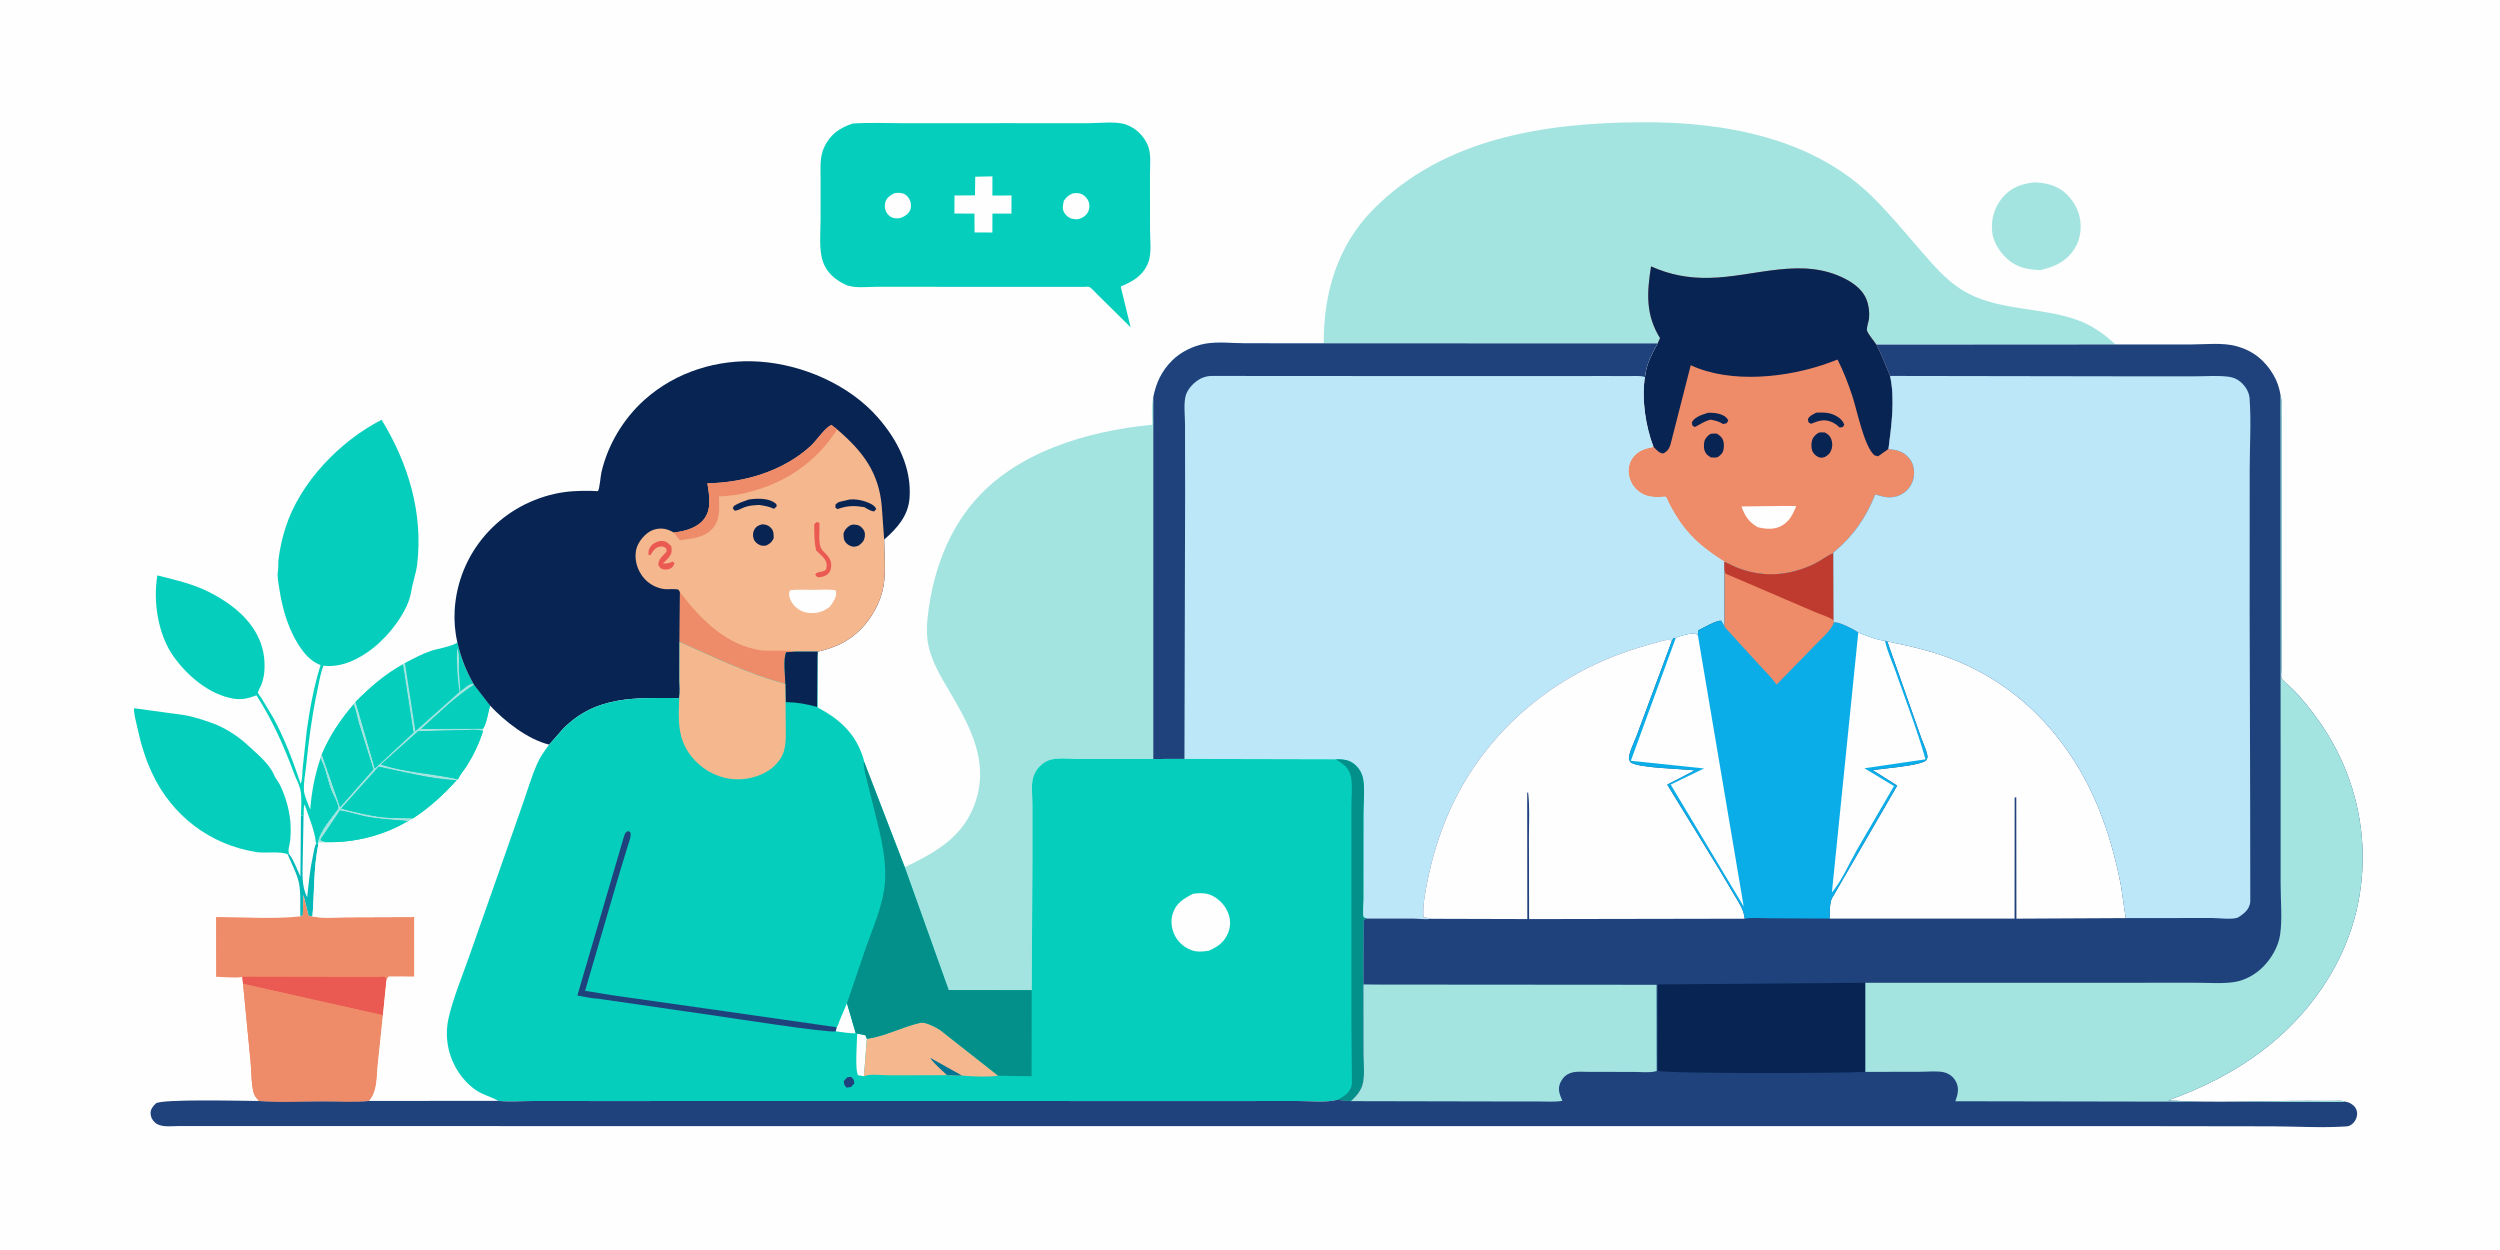 <svg version="1.1" xmlns="http://www.w3.org/2000/svg" style="display: block;" viewBox="0 0 2048 1024" width="2048" height="1024">
<path transform="translate(0,0)" fill="rgb(254,254,254)" d="M -0 -0 L 2048 0 L 2048 1024 L -0 1024 L -0 -0 z"/>
<path transform="translate(0,0)" fill="rgb(5,184,184)" d="M 248.674 668 C 248.781 666.148 248.583 660.164 249.606 659 C 252.77 668.478 258.24 681.158 258.923 691 L 260.884 691.271 C 256.739 711.143 257.706 730.72 255.962 750.731 C 254.655 750.834 253.897 750.51 252.698 750.059 L 248.555 733.04 L 248.083 749.857 L 246.05 750.71 C 245.727 742.071 246.583 731.878 244.917 723.5 C 243.381 715.776 238.664 707.222 235.649 699.852 L 236.938 699.78 C 240.971 705.142 243.175 711.987 246.095 718.018 L 246.539 668 L 248.674 668 z"/>
<path transform="translate(0,0)" fill="rgb(254,254,254)" d="M 248.674 668 C 248.781 666.148 248.583 660.164 249.606 659 C 252.77 668.478 258.24 681.158 258.923 691 C 257.458 694.088 257.003 698.216 256.26 701.6 C 253.852 712.57 252.85 723.78 251.626 734.932 C 246.747 725.593 247.988 714.429 248.002 704.175 L 248.674 668 z"/>
<path transform="translate(0,0)" fill="rgb(163,228,224)" d="M 1666.9 149.348 C 1674.31 149.738 1681.32 150.997 1687.73 154.975 C 1695.27 159.652 1701.45 168.47 1703.5 177.074 C 1705.57 185.744 1704.47 195.887 1699.61 203.5 C 1692.7 214.337 1683.47 218.491 1671.53 221.229 C 1662.57 220.998 1653.81 219.568 1646.5 213.884 C 1639.52 208.455 1633.07 199.445 1632.04 190.5 C 1630.81 179.915 1633.56 170.188 1640.41 161.932 C 1647.39 153.519 1656.42 150.389 1666.9 149.348 z"/>
<path transform="translate(0,0)" fill="rgb(5,207,188)" d="M 235.649 699.852 L 235.191 699.653 C 228.875 697.181 217.286 699.191 210.044 698.035 C 171.878 691.944 140.865 668.229 124.524 633.242 C 118.868 621.132 115.041 608.028 112.265 594.987 C 111.263 590.278 109.631 584.963 109.77 580.183 L 150.461 585.735 C 158.56 587.003 166.689 589.816 174.394 592.568 C 183.917 595.968 195.116 603.125 202.458 610.013 C 210.086 617.169 220.684 625.381 224.715 635.31 C 225.744 637.846 227.938 640.172 229.195 642.71 C 233.628 651.665 236.867 662.561 237.801 672.526 C 238.287 677.708 238.221 683.322 237.734 688.5 C 237.398 692.076 235.44 696.381 236.938 699.78 L 235.649 699.852 z"/>
<path transform="translate(0,0)" fill="rgb(238,139,105)" d="M 246.05 750.71 L 248.083 749.857 L 248.555 733.04 L 252.698 750.059 C 253.897 750.51 254.655 750.834 255.962 750.731 L 256.781 750.887 C 265.384 752.432 275.537 751.446 284.347 751.42 L 339.457 751.227 L 339.464 800.138 L 318.5 800.061 C 317.099 801.522 317.01 801.926 316.528 803.809 L 313.675 831.712 L 309.482 871.727 C 308.385 881.771 309.372 894.031 302.279 901.893 C 290.241 903.274 276.926 902.249 264.758 902.285 C 247.423 902.336 229.375 903.385 212.125 901.937 C 210.736 900.27 208.788 898.193 208.095 896.126 C 205.76 889.169 206.068 877.963 205.355 870.463 L 199.106 805.965 L 198.457 800.14 C 196.328 801.519 180.598 800.204 177.033 800.183 L 176.998 751.227 C 199.4 751.253 223.873 753.103 246.05 750.71 z"/>
<path transform="translate(0,0)" fill="rgb(234,90,83)" d="M 198.457 800.14 L 291.315 800.325 L 310.426 800.292 C 311.229 800.29 314.417 799.974 315 800.28 C 315.512 800.549 315.836 801.081 316.253 801.481 L 316.528 803.809 L 313.675 831.712 L 199.106 805.965 L 198.457 800.14 z"/>
<path transform="translate(0,0)" fill="rgb(238,139,105)" d="M 199.106 805.965 L 313.675 831.712 L 309.482 871.727 C 308.385 881.771 309.372 894.031 302.279 901.893 C 290.241 903.274 276.926 902.249 264.758 902.285 C 247.423 902.336 229.375 903.385 212.125 901.937 C 210.736 900.27 208.788 898.193 208.095 896.126 C 205.76 889.169 206.068 877.963 205.355 870.463 L 199.106 805.965 z"/>
<path transform="translate(0,0)" fill="rgb(5,207,188)" d="M 246.539 668 C 246.69 661.311 247.416 653.291 245.999 646.767 C 245.053 642.412 242.581 638.151 241.028 633.949 C 232.648 611.269 223.207 590.055 210.125 569.635 C 203.626 571.935 198.644 573.513 191.573 572.379 C 171.65 569.184 153.629 553.791 142.271 537.908 C 129.412 519.926 125.288 492.805 128.905 471.376 C 143.1 474.903 157.626 478.184 170.79 484.775 C 196.865 497.83 219.105 518.452 216.533 550.219 C 216.235 553.898 215.389 557.551 214.075 561 C 213.636 562.154 211.188 566.546 211.253 567.454 C 211.305 568.178 213.574 570.983 214.105 571.802 L 223.754 587.787 C 233.169 605.066 240.086 623.501 246.31 642.123 C 247.812 638.763 247.611 632.793 247.968 629.064 L 251.312 598.295 C 253.775 580.585 257.251 561.92 262.602 544.852 C 255.992 542.175 251.632 538.149 247.452 532.447 C 236.786 517.896 231.458 499.851 228.807 482.21 C 228.149 477.838 226.938 472.104 227.678 467.742 C 228.215 464.584 227.756 461.357 228.161 458.125 C 229.272 449.255 231.234 440.507 233.971 432 C 245.851 395.084 278.377 361.482 312.592 343.865 C 334.439 379.577 346.654 419.907 341.79 462.058 C 340.904 469.736 338.037 476.952 336.934 484.27 C 334.423 500.93 318.538 520.812 305.664 530.898 C 294.173 539.9 279.962 547.129 265.057 545.33 C 262.343 551.899 261.197 559.828 259.733 566.765 C 255.472 586.945 252.819 607.003 250.769 627.5 C 250.133 633.858 248.476 641.675 249.048 648 C 249.466 652.625 252.535 658.708 254.151 663.224 C 255.226 648.539 257.873 634.979 262.548 621.011 C 266.782 628.078 268.533 638.933 271.5 646.848 C 272.976 650.786 277.815 658.682 277.409 662.516 C 272.522 669.44 261.472 681.693 260.915 689.875 L 260.884 691.271 L 258.923 691 C 258.24 681.158 252.77 668.478 249.606 659 C 248.583 660.164 248.781 666.148 248.674 668 L 246.539 668 z"/>
<path transform="translate(0,0)" fill="rgb(5,207,188)" d="M 698.491 101.19 C 712.444 100.259 726.91 100.959 740.908 100.939 L 822.36 100.895 L 892.154 100.911 C 900.741 100.915 914.535 99.143 922.478 102.053 C 930.676 105.057 936.994 111.185 940.359 119.235 C 943.205 126.043 942.043 135.5 942.065 142.829 L 942.106 187.753 C 942.091 195.874 943.603 207.798 940.614 215.214 C 936.282 225.959 928.131 230.459 918.089 234.743 L 926.192 268.102 L 899.339 241.587 C 897.546 239.916 894.322 236.031 892.247 235.016 C 891.628 234.713 888.627 235.015 887.824 235.015 L 869.773 235.011 L 755.906 234.97 L 717.493 234.961 C 710.128 234.991 699.359 236.351 692.678 233.203 L 692 232.875 C 684.098 229.141 677.32 223.189 674.277 214.779 C 670.604 204.626 672.248 190.322 672.22 179.446 L 672.232 146.486 C 672.263 137.767 671.365 128.6 675.218 120.511 C 680.311 109.819 687.674 104.93 698.491 101.19 z"/>
<path transform="translate(0,0)" fill="rgb(254,254,254)" d="M 732.143 158.5 C 734.419 157.772 737.184 157.786 739.5 158.422 C 741.894 159.078 743.981 161.177 745.089 163.358 C 746.358 165.855 746.68 169.129 745.714 171.78 C 744.485 175.152 741.598 176.912 738.5 178.302 C 736.48 179.061 733.78 179.066 731.687 178.5 C 729.247 177.84 727.498 176.177 726.234 174.054 C 724.731 171.526 724.438 168.544 725.243 165.728 C 726.3 162.029 728.952 160.277 732.143 158.5 z"/>
<path transform="translate(0,0)" fill="rgb(254,254,254)" d="M 878.68 158.5 C 881.228 157.977 883.58 157.96 886 159.004 C 888.733 160.184 890.979 162.685 891.931 165.5 C 892.783 168.017 892.604 171.147 891.377 173.512 C 889.608 176.923 887.068 178.377 883.535 179.5 C 881.959 179.808 880.123 179.566 878.55 179.248 C 875.639 178.66 873.279 176.652 871.781 174.142 C 869.982 171.129 870.78 167.713 871.49 164.5 C 873.662 161.402 875.179 159.973 878.68 158.5 z"/>
<path transform="translate(0,0)" fill="rgb(254,254,254)" d="M 798.927 144.778 L 813 144.472 L 812.96 160.206 L 828.625 160.122 L 828.567 174.972 L 812.992 174.985 L 812.954 190.474 L 798.386 190.411 L 798.272 174.971 L 781.85 174.94 L 781.921 160.153 L 798.705 160.028 L 798.927 144.778 z"/>
<path transform="translate(0,0)" fill="rgb(254,254,254)" d="M 374.667 526.211 C 377.335 538.253 381.736 549.378 387.815 560.121 L 388.28 560.98 L 401.425 577.978 C 413.509 590.978 432.25 605.659 449.867 609.994 C 446.23 614.912 442.562 619.871 440.089 625.5 C 435.633 635.644 432.363 646.733 428.719 657.216 L 408.773 714.141 L 383.67 785.42 C 378.268 800.652 371.79 816.412 367.928 832.056 C 366.019 839.791 365.532 847.303 366.714 855.176 C 368.91 869.805 377.046 883.659 388.953 892.413 C 395.099 896.932 401.884 898.121 408.134 901.815 L 302.279 901.893 C 309.372 894.031 308.385 881.771 309.482 871.727 L 313.675 831.712 L 316.528 803.809 C 317.01 801.926 317.099 801.522 318.5 800.061 L 339.464 800.138 L 339.457 751.227 L 284.347 751.42 C 275.537 751.446 265.384 752.432 256.781 750.887 L 255.962 750.731 C 257.706 730.72 256.739 711.143 260.884 691.271 L 260.915 689.875 C 261.472 681.693 272.522 669.44 277.409 662.516 C 277.815 658.682 272.976 650.786 271.5 646.848 C 268.533 638.933 266.782 628.078 262.548 621.011 L 263.66 617.936 C 270.429 602.211 278.581 590.115 289.612 577.078 L 291.353 574.903 C 303.177 563.047 315.32 552.416 330.054 544.283 L 331.697 543.13 C 338.567 539.53 345.399 535.882 352.73 533.294 C 358.236 531.351 370.705 529.613 374.667 526.211 z"/>
<path transform="translate(0,0)" fill="rgb(5,207,188)" d="M 374.667 526.211 C 377.335 538.253 381.736 549.378 387.815 560.121 L 388.28 560.98 L 401.425 577.978 C 399.968 583.329 398.671 592.266 395.764 596.837 L 395.654 598.825 C 392.582 608.796 388.084 618.259 382.54 627.096 C 380.392 630.52 376.725 634.629 375.277 638.282 L 373.956 639.232 C 363.147 651.161 352.034 661.398 338.54 670.245 L 334.123 672.596 C 314.505 684.409 289.947 690.511 267.147 689.861 L 260.915 689.875 C 261.472 681.693 272.522 669.44 277.409 662.516 C 277.815 658.682 272.976 650.786 271.5 646.848 C 268.533 638.933 266.782 628.078 262.548 621.011 L 263.66 617.936 C 270.429 602.211 278.581 590.115 289.612 577.078 L 291.353 574.903 C 303.177 563.047 315.32 552.416 330.054 544.283 L 331.697 543.13 C 338.567 539.53 345.399 535.882 352.73 533.294 C 358.236 531.351 370.705 529.613 374.667 526.211 z"/>
<path transform="translate(0,0)" fill="rgb(163,228,224)" d="M 331.697 543.13 L 340.305 599.029 L 376.448 566.836 C 374.675 554.922 373.942 543.049 374.442 531.021 C 376.714 535.594 375.738 543.395 375.901 548.5 C 376.096 554.558 376.961 560.441 377.022 566.53 C 379.712 564.416 384.346 559.882 387.815 560.121 L 388.28 560.98 C 372.782 570.987 358.791 584.802 345.102 597.167 L 395.764 596.837 L 395.654 598.825 C 390.723 597.258 384.413 598.072 379.269 598.138 L 342.576 599.058 L 312.059 626.311 C 332.58 632.784 354.446 633.794 375.277 638.282 L 373.956 639.232 C 352.601 638.127 331.105 632.483 310.2 628.109 L 279.541 662.352 C 290.773 665.302 302.59 668.211 314.141 669.486 C 322.116 670.367 330.5 670.09 338.54 670.245 L 334.123 672.596 C 322.787 671.592 311.189 671.172 300 668.973 C 292.815 667.56 285.727 665.128 278.53 663.954 L 262.677 687.5 L 263.086 688.625 L 267.147 689.861 L 260.915 689.875 C 261.472 681.693 272.522 669.44 277.409 662.516 C 277.815 658.682 272.976 650.786 271.5 646.848 C 268.533 638.933 266.782 628.078 262.548 621.011 L 263.66 617.936 L 278.624 661.07 L 305.829 630.252 L 294.096 592.892 C 292.536 587.686 291.767 582.055 289.612 577.078 L 291.353 574.903 L 307.103 629.449 L 338.685 600.067 L 330.054 544.283 L 331.697 543.13 z"/>
<path transform="translate(0,0)" fill="rgb(5,207,188)" d="M 267.147 689.861 L 263.086 688.625 L 262.677 687.5 L 278.53 663.954 C 285.727 665.128 292.815 667.56 300 668.973 C 311.189 671.172 322.787 671.592 334.123 672.596 C 314.505 684.409 289.947 690.511 267.147 689.861 z"/>
<path transform="translate(0,0)" fill="rgb(5,207,188)" d="M 388.28 560.98 L 401.425 577.978 C 399.968 583.329 398.671 592.266 395.764 596.837 L 345.102 597.167 C 358.791 584.802 372.782 570.987 388.28 560.98 z"/>
<path transform="translate(0,0)" fill="rgb(5,207,188)" d="M 289.612 577.078 C 291.767 582.055 292.536 587.686 294.096 592.892 L 305.829 630.252 L 278.624 661.07 L 263.66 617.936 C 270.429 602.211 278.581 590.115 289.612 577.078 z"/>
<path transform="translate(0,0)" fill="rgb(5,207,188)" d="M 375.277 638.282 C 354.446 633.794 332.58 632.784 312.059 626.311 L 342.576 599.058 L 379.269 598.138 C 384.413 598.072 390.723 597.258 395.654 598.825 C 392.582 608.796 388.084 618.259 382.54 627.096 C 380.392 630.52 376.725 634.629 375.277 638.282 z"/>
<path transform="translate(0,0)" fill="rgb(5,207,188)" d="M 330.054 544.283 L 338.685 600.067 L 307.103 629.449 L 291.353 574.903 C 303.177 563.047 315.32 552.416 330.054 544.283 z"/>
<path transform="translate(0,0)" fill="rgb(5,207,188)" d="M 338.54 670.245 C 330.5 670.09 322.116 670.367 314.141 669.486 C 302.59 668.211 290.773 665.302 279.541 662.352 L 310.2 628.109 C 331.105 632.483 352.601 638.127 373.956 639.232 C 363.147 651.161 352.034 661.398 338.54 670.245 z"/>
<path transform="translate(0,0)" fill="rgb(163,228,224)" d="M 741.187 710.403 C 757.616 702.561 775.213 693.449 786.927 679.057 C 794.638 669.581 799.29 659.146 801.665 647.201 C 807.505 617.829 792.018 590.324 777.614 566.038 C 769.654 552.617 761.138 538.494 759.635 522.6 C 758.685 512.565 760.199 501.663 761.911 491.75 C 766.877 462.994 777.772 435.079 796.58 412.438 C 831.761 370.088 891.204 353.007 943.957 347.904 C 943.843 341.002 943.002 332.959 944.575 326.253 L 944.779 325.432 L 944.772 621.769 L 885.442 621.791 C 878.16 621.797 868.228 620.574 861.21 622.19 C 857.506 623.043 854.389 625.019 851.764 627.723 C 849.593 629.96 848.153 632.116 847.018 635 L 846.821 635.487 C 844.387 641.645 845.737 651.749 845.737 658.464 L 845.737 708.396 L 845.169 811.099 L 777.175 811.079 L 741.187 710.403 z"/>
<path transform="translate(0,0)" fill="rgb(8,36,83)" d="M 374.667 526.211 C 372.697 517.888 371.961 508.637 372.447 500.118 C 375.132 453.085 408.863 414.656 454.687 404.503 C 464.404 402.351 473.854 401.948 483.754 402.104 C 485.299 402.129 489.629 402.521 489.866 402.232 C 491.209 400.6 492.023 389.739 492.672 386.941 C 497.956 364.185 510.796 342.831 528.234 327.3 C 553.772 304.556 588.108 293.941 622 296.223 C 657.444 298.61 695.619 315.063 719.231 342.09 C 735.185 360.351 746.959 383.12 745.102 408 C 744.004 422.7 734.842 432.833 724.314 442.042 C 724.426 453.949 725.819 468.114 723.826 479.794 C 721.595 492.86 714.575 505.873 705.346 515.315 C 695.492 525.396 683.548 530.797 669.908 533.828 L 651.798 533.852 L 644.129 534.292 C 641.389 539.142 643.265 554.205 643.337 560.277 C 613.366 552.324 585.039 538.365 556.769 525.936 L 556.711 556.764 C 556.7 561.404 557.372 567.365 556.422 571.852 C 520.862 571.783 488.785 569.495 461.539 596.73 L 449.867 609.994 C 432.25 605.659 413.509 590.978 401.425 577.978 L 388.28 560.98 L 387.815 560.121 C 381.736 549.378 377.335 538.253 374.667 526.211 z"/>
<path transform="translate(0,0)" fill="rgb(245,183,142)" d="M 551.945 436.214 L 553.238 436.095 C 561.941 434.91 571.701 432.233 577.074 424.77 C 583.182 416.287 580.923 405.523 579.512 395.92 C 609.582 395.433 641.62 386.019 664.123 365.324 C 669.443 360.431 674.962 351.286 681 348.078 L 685.813 351.795 C 706.739 369.669 720.16 387.191 722.385 415.312 L 724.314 442.042 C 724.426 453.949 725.819 468.114 723.826 479.794 C 721.595 492.86 714.575 505.873 705.346 515.315 C 695.492 525.396 683.548 530.797 669.908 533.828 L 651.798 533.852 L 644.129 534.292 C 641.389 539.142 643.265 554.205 643.337 560.277 C 613.366 552.324 585.039 538.365 556.769 525.936 L 557.004 485.103 C 556.755 484.684 556.206 483.445 555.869 483.194 C 554.355 482.068 546.857 482.901 544.5 482.626 C 541.366 482.26 538.109 481.215 535.302 479.774 C 528.792 476.432 524.21 470.547 521.948 463.654 C 520.096 458.011 520.027 451.001 522.874 445.662 C 525.563 440.618 530.339 435.502 535.959 433.818 C 541.94 432.024 546.702 433.255 551.945 436.214 z"/>
<path transform="translate(0,0)" fill="rgb(8,36,83)" d="M 696.124 409.17 C 700.669 408.798 705.581 409.592 709.832 411.193 C 712.986 412.381 716.455 413.876 717.845 417 L 716 419.031 C 712.972 418.499 710.634 416.985 708.031 415.438 C 700.146 414.146 694.604 414.144 686.874 416.769 L 686 417.071 L 684.321 415.741 L 684.5 413.229 C 685.536 412.263 686.593 411.481 687.962 411.07 L 696.124 409.17 z"/>
<path transform="translate(0,0)" fill="rgb(8,36,83)" d="M 613.399 409.209 L 616.447 408.829 C 622.551 408.241 630.71 408.405 635.588 412.584 C 636.363 413.248 636.115 414.028 636.184 415 L 634 416.801 C 630.017 414.887 626.073 414.294 621.758 413.624 C 618.289 413.803 614.311 414.111 611 415.119 C 607.768 416.103 605.345 418.03 601.88 418.378 L 600.321 416.5 L 601.193 414.5 C 604.948 412.041 609.2 410.706 613.399 409.209 z"/>
<path transform="translate(0,0)" fill="rgb(234,90,83)" d="M 539.27 462.837 C 539.35 457.868 542.771 455.506 546.087 452 L 545.733 449.193 C 543.326 447.702 542.846 447.27 540.082 447.903 C 536.754 448.664 535.046 451.23 533.344 453.935 L 532.81 454.793 L 531.333 454.688 C 530.911 451.341 531.353 449.734 533.5 447.036 C 535.075 445.056 538.985 443.15 541.5 443.118 C 545.743 443.064 547.181 444.718 549.93 447.5 C 550.231 449.901 550.57 452.269 549.381 454.496 C 548.056 456.98 545.071 459.595 543.101 461.64 L 543.834 461.661 C 546.631 461.694 548.459 461.156 551 460.048 L 552.606 461.163 C 551.656 463.583 551.141 464.985 548.5 466.014 C 546.265 466.886 543.684 466.804 541.551 465.758 C 540.6 465.293 539.871 463.726 539.27 462.837 z"/>
<path transform="translate(0,0)" fill="rgb(234,90,83)" d="M 669.076 427.5 L 671.338 428.5 C 671.466 433.443 670.533 443.796 672.132 448.013 C 673.992 452.918 679.916 454.917 680.811 461.209 C 681.212 464.033 680.723 467.375 678.812 469.603 C 676.74 472.02 673.493 472.646 670.5 472.935 C 668.624 472.233 668.729 472.305 667.85 470.5 C 670.001 467.605 673.731 469.388 676.754 466.5 C 677.021 465.193 677.267 463.84 677.229 462.5 C 677.102 458.023 671.712 453.979 668.669 451.053 C 666.894 443.943 667.061 436.78 667.014 429.5 L 669.076 427.5 z"/>
<path transform="translate(0,0)" fill="rgb(8,36,83)" d="M 624.316 429.5 C 627.027 429.624 629.078 430.097 631.11 432.003 C 634.01 434.724 633.755 437.352 633.788 441 C 632.138 444.279 630.802 445.381 627.5 446.944 C 625.669 447.121 624.036 447.279 622.344 446.447 C 619.976 445.284 618.126 443.784 617.328 441.158 C 616.616 438.815 616.675 436.168 617.877 434 C 619.446 431.173 621.4 430.357 624.316 429.5 z"/>
<path transform="translate(0,0)" fill="rgb(8,36,83)" d="M 696.201 430.5 C 697.295 430.049 698.383 429.669 699.585 429.72 C 702.973 429.864 704.962 430.746 707.091 433.5 C 708.486 435.304 708.73 437.276 708.455 439.464 C 707.983 443.221 706.274 444.691 703.5 446.906 C 702.394 447.302 701.179 447.756 700 447.844 C 697.74 448.014 695.064 446.723 693.5 445.155 C 691.046 442.694 691.011 440.248 691.001 437 C 692.084 433.721 693.479 432.515 696.201 430.5 z"/>
<path transform="translate(0,0)" fill="rgb(254,254,254)" d="M 647.136 483.5 C 653.416 482.768 660.305 483.239 666.664 483.205 C 672.451 483.175 678.829 482.6 684.5 483.576 C 684.735 484.204 684.928 484.828 684.975 485.504 C 685.273 489.718 681.997 494.114 679.581 497.258 L 675.249 499.98 C 670.322 502.476 663.504 502.98 658.273 501.18 C 654.16 499.765 649.675 496.075 647.902 492.065 C 646.39 488.646 645.844 487.036 647.136 483.5 z"/>
<path transform="translate(0,0)" fill="rgb(238,139,105)" d="M 551.945 436.214 L 553.238 436.095 C 561.941 434.91 571.701 432.233 577.074 424.77 C 583.182 416.287 580.923 405.523 579.512 395.92 C 609.582 395.433 641.62 386.019 664.123 365.324 C 669.443 360.431 674.962 351.286 681 348.078 L 685.813 351.795 C 667.656 380.104 640.888 397.276 608.253 404.385 C 601.794 405.792 595.559 406.337 588.971 406.616 C 589.164 416.403 590.415 426.131 582.983 433.754 C 576.318 440.59 565.951 441.322 556.973 442.53 L 551.945 436.214 z"/>
<path transform="translate(0,0)" fill="rgb(238,139,105)" d="M 557.004 485.103 C 573.909 507.204 594.858 528.793 623.878 532.793 C 628.399 533.417 650.059 532.367 651.798 533.852 L 644.129 534.292 C 641.389 539.142 643.265 554.205 643.337 560.277 C 613.366 552.324 585.039 538.365 556.769 525.936 L 557.004 485.103 z"/>
<path transform="translate(0,0)" fill="rgb(163,228,224)" d="M 1084.42 281.273 C 1084.14 240.649 1095.4 201.598 1124.54 171.979 C 1182.57 112.992 1265.63 100.592 1344.7 100.128 C 1411.88 99.734 1484.78 112.624 1534.25 161.585 C 1548.31 175.507 1560.74 190.712 1573.75 205.6 C 1583.94 217.26 1593.92 229.132 1607.19 237.456 C 1635.54 255.236 1672.63 251.04 1703.3 262.709 C 1714.33 266.907 1724.47 274.171 1733.02 282.195 L 1537.12 282.319 C 1541.65 290.905 1544.56 299.213 1548.34 307.971 C 1552.53 326.955 1549.46 348.638 1547.04 367.79 C 1554.29 368.676 1559.51 369.764 1564.34 375.861 C 1567.44 379.766 1568.5 385.411 1567.81 390.25 C 1567.04 395.672 1564.1 400.513 1559.64 403.693 C 1554.83 407.123 1549.3 408.022 1543.53 406.988 L 1536.18 405.1 C 1528.12 424.745 1518.88 438.051 1502.79 451.998 C 1502.1 452.594 1502.34 452.338 1501.86 453.163 L 1501.42 453.336 C 1496.28 455.485 1491.62 459.397 1486.47 461.871 C 1465.29 472.055 1444.05 473.444 1422.15 464.713 L 1412.66 460.207 C 1398.75 451.289 1387.04 442.626 1377.3 428.911 C 1373.7 423.85 1370.52 418.559 1367.66 413.046 C 1367.28 412.302 1365.06 407.249 1364.62 407.012 C 1364.2 406.778 1359.77 407.185 1359 407.191 C 1353.43 407.237 1348.94 406.791 1344.14 403.756 C 1338.94 400.466 1335.74 395.645 1334.49 389.638 C 1333.5 384.91 1334.36 379.703 1337.05 375.67 C 1341.37 369.219 1347.32 367.513 1354.56 366.07 C 1348 349.067 1344.73 326.856 1347.53 308.833 L 1347.58 308.798 C 1348.4 298.911 1353.22 289.853 1357.96 281.302 L 1084.42 281.273 z"/>
<path transform="translate(0,0)" fill="rgb(238,139,105)" d="M 1357.96 281.302 L 1359.92 277 C 1347.98 257.769 1349.13 239.752 1352.55 218.241 C 1368.04 225.158 1383.01 227.959 1400 227.653 C 1437.6 226.974 1476.3 209.759 1512.13 228.721 C 1519.22 232.471 1526.11 237.777 1529.07 245.469 C 1530.95 250.364 1531.6 255.75 1531.09 260.97 C 1530.84 263.431 1528.75 268.925 1529.5 270.941 C 1530.82 274.491 1535 279.013 1537.12 282.319 C 1541.65 290.905 1544.56 299.213 1548.34 307.971 C 1552.53 326.955 1549.46 348.638 1547.04 367.79 C 1554.29 368.676 1559.51 369.764 1564.34 375.861 C 1567.44 379.766 1568.5 385.411 1567.81 390.25 C 1567.04 395.672 1564.1 400.513 1559.64 403.693 C 1554.83 407.123 1549.3 408.022 1543.53 406.988 L 1536.18 405.1 C 1528.12 424.745 1518.88 438.051 1502.79 451.998 C 1502.1 452.594 1502.34 452.338 1501.86 453.163 L 1501.42 453.336 C 1496.28 455.485 1491.62 459.397 1486.47 461.871 C 1465.29 472.055 1444.05 473.444 1422.15 464.713 L 1412.66 460.207 C 1398.75 451.289 1387.04 442.626 1377.3 428.911 C 1373.7 423.85 1370.52 418.559 1367.66 413.046 C 1367.28 412.302 1365.06 407.249 1364.62 407.012 C 1364.2 406.778 1359.77 407.185 1359 407.191 C 1353.43 407.237 1348.94 406.791 1344.14 403.756 C 1338.94 400.466 1335.74 395.645 1334.49 389.638 C 1333.5 384.91 1334.36 379.703 1337.05 375.67 C 1341.37 369.219 1347.32 367.513 1354.56 366.07 C 1348 349.067 1344.73 326.856 1347.53 308.833 L 1347.58 308.798 C 1348.4 298.911 1353.22 289.853 1357.96 281.302 z"/>
<path transform="translate(0,0)" fill="rgb(8,36,83)" d="M 1399.36 338.136 C 1402.99 338.089 1406.28 338.221 1409.73 339.493 C 1412.54 340.528 1414.58 341.788 1415.81 344.5 L 1414.5 346.734 L 1411.5 347.343 C 1408.15 345.151 1405.11 344.483 1401.2 343.78 C 1395.73 345.269 1393.24 347.437 1388.5 349.802 L 1386.5 348.742 C 1386.34 347.91 1385.75 346.318 1386.17 345.602 C 1388.64 341.328 1394.97 339.499 1399.36 338.136 z"/>
<path transform="translate(0,0)" fill="rgb(8,36,83)" d="M 1487.87 338.073 C 1493.41 337.812 1498.07 337.721 1503.15 340.213 C 1506.62 341.918 1509.55 344.267 1510.84 348 L 1509.5 349.902 L 1507 350.232 L 1504.55 348.003 L 1501.5 346.143 C 1494.38 342.762 1490.27 344.675 1483.5 347.176 L 1481.5 345.856 L 1481.02 343.5 C 1482.14 340.635 1485.31 339.445 1487.87 338.073 z"/>
<path transform="translate(0,0)" fill="rgb(8,36,83)" d="M 1401.1 355.5 C 1402.73 354.986 1404.79 355.227 1406.5 355.252 C 1407.84 356.152 1409.31 357.136 1410.31 358.426 C 1412.32 361.023 1412.5 364.883 1411.95 368 C 1411.4 371.129 1409.64 372.827 1407.08 374.5 C 1405.36 375.037 1403.29 374.765 1401.5 374.716 C 1400.16 373.833 1398.68 372.862 1397.69 371.575 C 1395.73 369.018 1395.52 365.049 1396.15 362 C 1396.76 359.034 1398.72 357.169 1401.1 355.5 z"/>
<path transform="translate(0,0)" fill="rgb(8,36,83)" d="M 1489.78 354.5 C 1491.42 354 1493.27 354.232 1494.97 354.295 C 1496.75 355.363 1498.41 356.352 1499.45 358.231 C 1501.09 361.191 1501.41 364.937 1500.35 368.148 C 1499.27 371.448 1497.63 372.915 1494.63 374.5 C 1493.53 374.786 1492.4 375.04 1491.25 374.874 C 1488.92 374.535 1486.63 372.72 1485.35 370.76 C 1483.77 368.337 1483.6 364.04 1484.31 361.309 C 1485.17 358.024 1487 356.254 1489.78 354.5 z"/>
<path transform="translate(0,0)" fill="rgb(254,254,254)" d="M 1460.52 414.474 L 1471.53 414.56 C 1468.7 421.338 1466.31 426.719 1459.65 430.616 C 1453.65 434.128 1446.23 433.506 1439.76 431.811 C 1432.44 427.465 1429.44 422.674 1426.61 414.895 L 1460.52 414.474 z"/>
<path transform="translate(0,0)" fill="rgb(8,36,83)" d="M 1357.96 281.302 L 1359.92 277 C 1347.98 257.769 1349.13 239.752 1352.55 218.241 C 1368.04 225.158 1383.01 227.959 1400 227.653 C 1437.6 226.974 1476.3 209.759 1512.13 228.721 C 1519.22 232.471 1526.11 237.777 1529.07 245.469 C 1530.95 250.364 1531.6 255.75 1531.09 260.97 C 1530.84 263.431 1528.75 268.925 1529.5 270.941 C 1530.82 274.491 1535 279.013 1537.12 282.319 C 1541.65 290.905 1544.56 299.213 1548.34 307.971 C 1552.53 326.955 1549.46 348.638 1547.04 367.79 L 1538.5 373.812 L 1535.5 372.975 C 1526.95 365.468 1521.25 335.794 1517.36 324.148 C 1513.96 313.978 1510.16 304.129 1505.33 294.544 L 1498.22 297.207 C 1464.7 309.42 1418.03 314.529 1385.05 299.173 L 1368.51 364.004 C 1367.35 367.661 1365.98 369.714 1362.5 371.49 C 1358.87 371.119 1357.15 368.524 1354.56 366.07 C 1348 349.067 1344.73 326.856 1347.53 308.833 L 1347.58 308.798 C 1348.4 298.911 1353.22 289.853 1357.96 281.302 z"/>
<path transform="translate(0,0)" fill="rgb(187,231,248)" d="M 1084.42 281.273 L 1357.96 281.302 C 1353.22 289.853 1348.4 298.911 1347.58 308.798 L 1347.53 308.833 C 1344.73 326.856 1348 349.067 1354.56 366.07 C 1347.32 367.513 1341.37 369.219 1337.05 375.67 C 1334.36 379.703 1333.5 384.91 1334.49 389.638 C 1335.74 395.645 1338.94 400.466 1344.14 403.756 C 1348.94 406.791 1353.43 407.237 1359 407.191 C 1359.77 407.185 1364.2 406.778 1364.62 407.012 C 1365.06 407.249 1367.28 412.302 1367.66 413.046 C 1370.52 418.559 1373.7 423.85 1377.3 428.911 C 1387.04 442.626 1398.75 451.289 1412.66 460.207 L 1412.68 466.289 L 1412.78 513.543 L 1410.06 508.5 C 1406.05 507.962 1395.41 514.363 1391.28 516.31 L 1390.83 520.022 C 1387.08 517.818 1380.54 520.06 1376.27 521.229 C 1374.89 521.609 1373.51 521.997 1372.59 523.154 L 1370.97 522.53 L 1369.7 524.811 C 1366.16 523.231 1361.62 525.13 1358.04 526.08 C 1346.59 529.122 1335.4 532.518 1324.32 536.746 C 1263.84 559.823 1213.68 605.24 1187.31 664.672 C 1178.82 683.791 1173.03 702.991 1169.01 723.5 C 1167.26 732.397 1165.36 742.435 1166.09 751.5 L 1171.63 752.199 L 1171.77 752.677 C 1167.61 753.482 1161.9 752.474 1157.56 752.45 L 1120 752.472 C 1119.59 752.334 1117.16 751.652 1117.02 751.461 C 1116.14 750.231 1116.85 738.726 1116.86 736.547 L 1116.93 666.513 C 1116.92 657.66 1118.27 646.248 1116.58 637.647 C 1115.79 633.643 1113.86 630.206 1110.98 627.335 C 1106.03 622.411 1100.92 621.948 1094.21 621.979 L 970.299 621.693 L 944.772 621.769 L 944.779 325.432 C 947.034 313.585 951.759 303.684 960.407 295.164 C 967.395 288.279 977.184 283.524 986.777 281.67 C 996.996 279.694 1009.38 281.172 1019.9 281.214 L 1084.42 281.273 z"/>
<path transform="translate(0,0)" fill="rgb(31,66,124)" d="M 1084.42 281.273 L 1357.96 281.302 C 1353.22 289.853 1348.4 298.911 1347.58 308.798 L 1347.53 308.833 C 1343.65 307.62 1339.19 308.065 1335.14 308.057 L 1312.74 308.041 L 1231.53 308.087 L 1071.82 308.034 L 992.5 307.967 C 989.369 308.04 986.297 308.73 983.51 310.186 C 978.51 312.797 973.285 318.038 971.513 323.49 C 969.418 329.938 970.756 340.51 970.765 347.385 L 970.844 406.021 L 970.299 621.693 L 944.772 621.769 L 944.779 325.432 C 947.034 313.585 951.759 303.684 960.407 295.164 C 967.395 288.279 977.184 283.524 986.777 281.67 C 996.996 279.694 1009.38 281.172 1019.9 281.214 L 1084.42 281.273 z"/>
<path transform="translate(0,0)" fill="rgb(5,207,188)" d="M 556.769 525.936 C 585.039 538.365 613.366 552.324 643.337 560.277 C 643.265 554.205 641.389 539.142 644.129 534.292 L 651.798 533.852 L 669.908 533.828 L 669.7 537.499 L 669.795 579.505 C 688.337 589.527 701.267 601.117 707.533 622.155 C 707.772 622.956 707.714 622.669 707.685 623.506 L 741.187 710.403 L 777.175 811.079 L 845.169 811.099 L 845.737 708.396 L 845.737 658.464 C 845.737 651.749 844.387 641.645 846.821 635.487 L 847.018 635 C 848.153 632.116 849.593 629.96 851.764 627.723 C 854.389 625.019 857.506 623.043 861.21 622.19 C 868.228 620.574 878.16 621.797 885.442 621.791 L 944.772 621.769 L 970.299 621.693 L 1094.21 621.979 C 1100.92 621.948 1106.03 622.411 1110.98 627.335 C 1113.86 630.206 1115.79 633.643 1116.58 637.647 C 1118.27 646.248 1116.92 657.66 1116.93 666.513 L 1116.86 736.547 C 1116.85 738.726 1116.14 750.231 1117.02 751.461 C 1117.16 751.652 1119.59 752.334 1120 752.472 L 1117.12 753.5 L 1116.86 806.344 L 1130.5 806.569 L 1116.96 806.586 L 1117.04 863.521 C 1117.02 871.698 1118.7 884.889 1114.88 892 L 1114.53 892.664 C 1112.52 896.424 1109.78 899.186 1106.68 902.055 L 1095.67 900.955 C 1085.83 903.455 1072.85 901.92 1062.67 901.939 L 994.448 901.994 L 703 901.926 L 498.416 901.973 L 437.06 901.941 C 427.76 901.935 417.296 902.855 408.134 901.815 C 401.884 898.121 395.099 896.932 388.953 892.413 C 377.046 883.659 368.91 869.805 366.714 855.176 C 365.532 847.303 366.019 839.791 367.928 832.056 C 371.79 816.412 378.268 800.652 383.67 785.42 L 408.773 714.141 L 428.719 657.216 C 432.363 646.733 435.633 635.644 440.089 625.5 C 442.562 619.871 446.23 614.912 449.867 609.994 L 461.539 596.73 C 488.785 569.495 520.862 571.783 556.422 571.852 C 557.372 567.365 556.7 561.404 556.711 556.764 L 556.769 525.936 z"/>
<path transform="translate(0,0)" fill="rgb(31,66,124)" d="M 694.095 882.5 L 697.009 882.095 C 699.412 884.274 699.492 884.293 699.889 887.5 L 697.155 890.5 L 693.5 890.998 C 691.536 888.742 691.482 888.49 691.222 885.5 L 694.095 882.5 z"/>
<path transform="translate(0,0)" fill="rgb(254,254,254)" d="M 685.373 841.515 C 686.602 840.281 687.281 837.437 687.926 835.792 L 693.817 821.867 L 701.005 846.418 C 695.763 846.694 689.891 845.451 684.648 844.84 L 685.373 841.515 z"/>
<path transform="translate(0,0)" fill="rgb(254,254,254)" d="M 702.224 846.75 L 709 848.108 L 710.139 850.986 L 707.728 881.658 L 703 880.818 C 700.179 877.629 702.11 852.49 702.224 846.75 z"/>
<path transform="translate(0,0)" fill="rgb(8,36,83)" d="M 651.798 533.852 L 669.908 533.828 L 669.7 537.499 L 669.388 579.155 C 660.593 576.678 652.738 575.313 643.548 575.162 L 643.337 560.277 C 643.265 554.205 641.389 539.142 644.129 534.292 L 651.798 533.852 z"/>
<path transform="translate(0,0)" fill="rgb(31,66,124)" d="M 489.417 818.078 C 484.119 817.885 478.224 816.409 472.949 815.563 L 511.158 685.205 C 512.037 682.685 512.101 681.983 514.5 680.805 L 516.355 681.656 C 517.289 685.296 515.565 688.705 514.493 692.275 L 507.211 716.201 L 479.296 811.664 L 501.026 815.23 L 594.942 828.569 L 685.373 841.515 L 684.648 844.84 C 680.201 846.636 595.631 833.437 585.535 831.992 L 489.417 818.078 z"/>
<path transform="translate(0,0)" fill="rgb(254,254,254)" d="M 977.496 732.148 C 981.481 731.587 986.864 731.393 990.665 732.737 C 997.051 734.995 1002.78 740.441 1005.54 746.589 C 1008.12 752.328 1008.41 758.259 1006.1 764.143 C 1003.08 771.811 997.514 775.703 990.212 778.825 C 986.229 779.464 981.916 779.963 977.968 778.943 C 971.597 777.296 966.01 772.875 962.823 767.117 C 959.739 761.543 958.768 754.645 960.684 748.501 C 963.44 739.665 969.816 736.065 977.496 732.148 z"/>
<path transform="translate(0,0)" fill="rgb(3,144,138)" d="M 1094.21 621.979 C 1100.92 621.948 1106.03 622.411 1110.98 627.335 C 1113.86 630.206 1115.79 633.643 1116.58 637.647 C 1118.27 646.248 1116.92 657.66 1116.93 666.513 L 1116.86 736.547 C 1116.85 738.726 1116.14 750.231 1117.02 751.461 C 1117.16 751.652 1119.59 752.334 1120 752.472 L 1117.12 753.5 L 1116.86 806.344 L 1130.5 806.569 L 1116.96 806.586 L 1117.04 863.521 C 1117.02 871.698 1118.7 884.889 1114.88 892 L 1114.53 892.664 C 1112.52 896.424 1109.78 899.186 1106.68 902.055 L 1095.67 900.955 C 1099.16 899.196 1102.97 897.027 1105.18 893.707 C 1106.48 891.743 1107.41 889.665 1107.48 887.283 L 1107.07 838.16 L 1107.04 717.89 L 1107.05 660.827 C 1107.04 653.268 1108.19 643.252 1106.56 635.936 C 1104.91 628.553 1100.19 625.749 1094.21 621.979 z"/>
<path transform="translate(0,0)" fill="rgb(245,183,142)" d="M 710.139 850.986 L 710.946 850.876 C 725.378 848.784 739.525 841.068 753.965 837.874 C 758.235 836.93 767.15 841.721 770.5 844.054 L 817.769 881.257 C 808.561 882.435 797.327 881.914 788.062 881.093 L 775.809 880.8 L 727.311 880.865 C 722.038 880.835 712.458 879.513 707.728 881.658 L 710.139 850.986 z"/>
<path transform="translate(0,0)" fill="rgb(0,116,147)" d="M 775.809 880.8 C 771.439 876.493 765.277 871.647 761.992 866.564 L 788.062 881.093 L 775.809 880.8 z"/>
<path transform="translate(0,0)" fill="rgb(245,183,142)" d="M 556.769 525.936 C 585.039 538.365 613.366 552.324 643.337 560.277 L 643.548 575.162 L 643.719 601.782 C 643.644 612.396 642.541 619.565 634.5 627.312 C 626.473 635.045 614.075 638.728 603.134 638.403 C 590.078 638.017 577.968 632.279 569.095 622.768 C 554.761 607.404 555.659 591.411 556.422 571.852 C 557.372 567.365 556.7 561.404 556.711 556.764 L 556.769 525.936 z"/>
<path transform="translate(0,0)" fill="rgb(3,144,138)" d="M 693.817 821.867 L 709.673 775.272 C 715.027 760.49 721.571 745.192 724.146 729.638 C 727.668 708.355 721.627 685.248 716.477 664.654 L 710.129 639.209 C 708.952 634.361 707.17 628.478 707.685 623.506 L 741.187 710.403 L 777.175 811.079 L 845.169 811.099 L 845.095 881.658 L 817.769 881.257 L 770.5 844.054 C 767.15 841.721 758.235 836.93 753.965 837.874 C 739.525 841.068 725.378 848.784 710.946 850.876 L 710.139 850.986 L 709 848.108 L 702.224 846.75 L 701.005 846.418 L 693.817 821.867 z"/>
<path transform="translate(0,0)" fill="rgb(31,66,124)" d="M 1733.02 282.195 L 1795.16 282.166 C 1806.94 282.15 1820.89 280.495 1832.23 283.606 C 1845.68 287.298 1855.44 295.192 1862.45 307.186 C 1865.4 312.246 1867.23 317.653 1868.17 323.438 C 1869.86 330.118 1869.16 337.673 1869.17 344.562 L 1869.21 381.985 L 1869.17 522.754 L 1869.05 547.576 C 1869.03 549.455 1868.43 553.818 1868.99 555.454 C 1869.67 557.417 1876.81 563.202 1878.59 564.987 C 1886.39 572.848 1892.96 581.263 1899.38 590.266 C 1943.32 651.898 1947.99 733.309 1909.03 798.634 C 1878.49 849.834 1831.23 881.824 1776 901.443 C 1813.14 903.584 1851.39 901.78 1888.65 901.8 L 1911.81 901.822 C 1915.07 901.827 1919.2 901.279 1922.16 902.716 C 1923.99 902.968 1925.28 903.674 1926.78 904.709 C 1929 906.24 1930.42 908.166 1930.84 910.879 C 1931.29 913.712 1930.39 916.778 1928.62 919.015 C 1927.11 920.934 1925.01 922.55 1922.5 922.725 C 1902.49 924.124 1881.29 922.754 1861.17 922.686 L 1741.54 922.516 L 1365.99 922.532 L 145.354 922.492 C 139.589 922.505 131.452 923.768 126.879 919.512 C 124.732 917.514 123.441 915.093 123.361 912.125 C 123.268 908.652 125.248 906.29 127.604 903.988 C 131.629 900.055 201.103 901.915 212.125 901.937 C 229.375 903.385 247.423 902.336 264.758 902.285 C 276.926 902.249 290.241 903.274 302.279 901.893 L 408.134 901.815 C 417.296 902.855 427.76 901.935 437.06 901.941 L 498.416 901.973 L 703 901.926 L 994.448 901.994 L 1062.67 901.939 C 1072.85 901.92 1085.83 903.455 1095.67 900.955 L 1106.68 902.055 C 1109.78 899.186 1112.52 896.424 1114.53 892.664 L 1114.88 892 C 1118.7 884.889 1117.02 871.698 1117.04 863.521 L 1116.96 806.586 L 1130.5 806.569 L 1116.86 806.344 L 1117.12 753.5 L 1120 752.472 L 1157.56 752.45 C 1161.9 752.474 1167.61 753.482 1171.77 752.677 L 1171.63 752.199 L 1166.09 751.5 C 1165.36 742.435 1167.26 732.397 1169.01 723.5 C 1173.03 702.991 1178.82 683.791 1187.31 664.672 C 1213.68 605.24 1263.84 559.823 1324.32 536.746 C 1335.4 532.518 1346.59 529.122 1358.04 526.08 C 1361.62 525.13 1366.16 523.231 1369.7 524.811 L 1370.97 522.53 L 1372.59 523.154 C 1373.51 521.997 1374.89 521.609 1376.27 521.229 C 1380.54 520.06 1387.08 517.818 1390.83 520.022 L 1391.28 516.31 C 1395.41 514.363 1406.05 507.962 1410.06 508.5 L 1412.78 513.543 L 1412.68 466.289 L 1412.66 460.207 L 1422.15 464.713 C 1444.05 473.444 1465.29 472.055 1486.47 461.871 C 1491.62 459.397 1496.28 455.485 1501.42 453.336 L 1501.86 453.163 C 1502.34 452.338 1502.1 452.594 1502.79 451.998 C 1518.88 438.051 1528.12 424.745 1536.18 405.1 L 1543.53 406.988 C 1549.3 408.022 1554.83 407.123 1559.64 403.693 C 1564.1 400.513 1567.04 395.672 1567.81 390.25 C 1568.5 385.411 1567.44 379.766 1564.34 375.861 C 1559.51 369.764 1554.29 368.676 1547.04 367.79 C 1549.46 348.638 1552.53 326.955 1548.34 307.971 C 1544.56 299.213 1541.65 290.905 1537.12 282.319 L 1733.02 282.195 z"/>
<path transform="translate(0,0)" fill="rgb(8,36,83)" d="M 1358.03 877.163 L 1358.1 806.459 L 1528.1 805.07 L 1528.1 878.082 C 1512.79 879.246 1363.21 879.705 1358.03 877.163 z"/>
<path transform="translate(0,0)" fill="rgb(163,228,224)" d="M 1130.5 806.569 L 1357.08 806.743 L 1357.18 877.366 L 1356.64 877.529 C 1351.32 878.977 1344.53 878.125 1338.99 878.115 L 1301.48 878.081 C 1296.2 878.092 1289.69 877.191 1284.9 879.725 L 1284.39 879.991 C 1281.18 881.712 1278.65 885.225 1277.6 888.68 C 1276.16 893.427 1278.07 897.497 1279.92 901.798 C 1273.65 902.88 1266.76 902.326 1260.4 902.326 L 1225.65 902.303 L 1106.68 902.055 C 1109.78 899.186 1112.52 896.424 1114.53 892.664 L 1114.88 892 C 1118.7 884.889 1117.02 871.698 1117.04 863.521 L 1116.96 806.586 L 1130.5 806.569 z"/>
<path transform="translate(0,0)" fill="rgb(254,254,254)" d="M 1546.07 525.464 C 1565.77 529.431 1584.53 533.825 1603.21 541.482 C 1642.06 557.407 1673.64 584.703 1696.76 619.525 C 1718.3 651.978 1730.14 687.786 1737.54 725.777 L 1741.36 752.109 L 1651.84 752.57 L 1651.74 653.125 L 1650.4 653.331 L 1650.32 752.5 L 1498.85 752.506 C 1498.95 748.388 1498.76 739.138 1500.78 735.789 L 1554.18 643.599 L 1534 630.808 C 1542.9 629.622 1572.85 627.273 1577.9 622.926 C 1578.18 622.293 1578.9 621.139 1578.98 620.5 C 1579.39 617.153 1574.88 607.559 1573.69 604.057 L 1546.07 525.464 z"/>
<path transform="translate(0,0)" fill="rgb(254,254,254)" d="M 1171.77 752.677 L 1171.63 752.199 L 1166.09 751.5 C 1165.36 742.435 1167.26 732.397 1169.01 723.5 C 1173.03 702.991 1178.82 683.791 1187.31 664.672 C 1213.68 605.24 1263.84 559.823 1324.32 536.746 C 1335.4 532.518 1346.59 529.122 1358.04 526.08 C 1361.62 525.13 1366.16 523.231 1369.7 524.811 L 1340.81 602.533 C 1339.21 606.984 1334.21 616.979 1334.39 621.5 C 1334.41 622.142 1335.34 623.72 1335.62 624.388 C 1341.92 629.348 1378.73 629.76 1388.39 631.122 L 1365.81 642.766 L 1408.05 711.716 L 1421.08 733.688 C 1424.71 739.871 1428.6 745.231 1429.23 752.605 L 1252.64 752.918 L 1252.51 685.312 C 1252.51 673.399 1253.26 660.79 1251.83 649 L 1251.07 649.5 L 1251.18 752.899 L 1171.77 752.677 z"/>
<path transform="translate(0,0)" fill="rgb(163,228,224)" d="M 1868.17 323.438 C 1869.86 330.118 1869.16 337.673 1869.17 344.562 L 1869.21 381.985 L 1869.17 522.754 L 1869.05 547.576 C 1869.03 549.455 1868.43 553.818 1868.99 555.454 C 1869.67 557.417 1876.81 563.202 1878.59 564.987 C 1886.39 572.848 1892.96 581.263 1899.38 590.266 C 1943.32 651.898 1947.99 733.309 1909.03 798.634 C 1878.49 849.834 1831.23 881.824 1776 901.443 C 1813.14 903.584 1851.39 901.78 1888.65 901.8 L 1911.81 901.822 C 1915.07 901.827 1919.2 901.279 1922.16 902.716 L 1601.84 902.136 C 1602.8 899.255 1603.9 896.205 1603.96 893.14 C 1604.04 889.091 1602.44 885.27 1599.62 882.381 C 1597.74 880.458 1594.82 878.871 1592.18 878.333 C 1586.47 877.171 1578.92 878.013 1573.04 877.998 L 1528.1 878.082 L 1528.1 805.07 L 1529.65 805.114 L 1735.82 805.092 L 1798.94 805.066 C 1809.14 805.057 1820.6 806.043 1830.65 804.44 C 1839.28 803.062 1847.75 798.216 1853.88 792.065 C 1860.75 785.169 1866.43 775.466 1867.86 765.753 C 1869.77 752.74 1868.28 737.583 1868.28 724.333 L 1868.28 634.051 L 1868.17 323.438 z"/>
<path transform="translate(0,0)" fill="rgb(11,173,232)" d="M 1412.66 460.207 L 1422.15 464.713 C 1444.05 473.444 1465.29 472.055 1486.47 461.871 C 1491.62 459.397 1496.28 455.485 1501.42 453.336 L 1501.86 453.163 L 1502.13 508.207 L 1502.33 509.876 C 1506.18 509.095 1517.49 514.993 1521.29 517.406 C 1521.81 517.737 1521.9 517.856 1522.29 518.233 C 1525.61 519.713 1540.94 525.399 1544.18 524.835 L 1546.07 525.464 L 1573.69 604.057 C 1574.88 607.559 1579.39 617.153 1578.98 620.5 C 1578.9 621.139 1578.18 622.293 1577.9 622.926 C 1572.85 627.273 1542.9 629.622 1534 630.808 L 1554.18 643.599 L 1500.78 735.789 C 1498.76 739.138 1498.95 748.388 1498.85 752.506 L 1449.83 752.254 C 1443.4 752.28 1435.5 751.465 1429.23 752.605 C 1428.6 745.231 1424.71 739.871 1421.08 733.688 L 1408.05 711.716 L 1365.81 642.766 L 1388.39 631.122 C 1378.73 629.76 1341.92 629.348 1335.62 624.388 C 1335.34 623.72 1334.41 622.142 1334.39 621.5 C 1334.21 616.979 1339.21 606.984 1340.81 602.533 L 1369.7 524.811 L 1370.97 522.53 L 1372.59 523.154 C 1373.51 521.997 1374.89 521.609 1376.27 521.229 C 1380.54 520.06 1387.08 517.818 1390.83 520.022 L 1391.28 516.31 C 1395.41 514.363 1406.05 507.962 1410.06 508.5 L 1412.78 513.543 L 1412.68 466.289 L 1412.66 460.207 z"/>
<path transform="translate(0,0)" fill="rgb(238,139,105)" d="M 1412.66 460.207 L 1422.15 464.713 C 1444.05 473.444 1465.29 472.055 1486.47 461.871 C 1491.62 459.397 1496.28 455.485 1501.42 453.336 L 1501.86 453.163 L 1502.13 508.207 L 1502.33 509.876 C 1500.21 516.332 1492.32 522.906 1487.64 527.796 L 1455.38 560.841 L 1454.94 560.214 C 1450.75 554.358 1445.24 549.09 1440.34 543.78 L 1412.78 513.543 L 1412.68 466.289 L 1412.66 460.207 z"/>
<path transform="translate(0,0)" fill="rgb(191,59,47)" d="M 1412.66 460.207 L 1422.15 464.713 C 1444.05 473.444 1465.29 472.055 1486.47 461.871 C 1491.62 459.397 1496.28 455.485 1501.42 453.336 L 1501.86 453.163 L 1502.13 508.207 C 1498.42 505.281 1491 503.263 1486.48 501.23 L 1413.5 469.917 L 1412.68 466.289 L 1412.66 460.207 z"/>
<path transform="translate(0,0)" fill="rgb(254,254,254)" d="M 1522.29 518.233 C 1525.61 519.713 1540.94 525.399 1544.18 524.835 C 1545.93 533.449 1550.13 542.232 1553.04 550.554 C 1561.31 574.193 1570.56 597.925 1577.33 622.018 L 1527.34 629.354 L 1551.51 643.969 L 1520.8 696.832 C 1514.7 707.72 1508.65 721.63 1500.69 731.097 L 1522.29 518.233 z"/>
<path transform="translate(0,0)" fill="rgb(254,254,254)" d="M 1372.59 523.154 C 1373.51 521.997 1374.89 521.609 1376.27 521.229 C 1380.54 520.06 1387.08 517.818 1390.83 520.022 L 1428.43 742.565 L 1368.65 642.734 L 1395.92 629.51 L 1335.98 623.25 L 1372.59 523.154 z"/>
<path transform="translate(0,0)" fill="rgb(187,231,248)" d="M 1548.34 307.971 L 1741.17 308.281 L 1797.82 308.289 C 1806.63 308.301 1816.51 307.485 1825.19 308.559 C 1830.1 309.166 1833.82 310.98 1837.26 314.541 C 1840.11 317.494 1842.52 321.898 1842.84 326.067 C 1844.27 344.952 1842.97 364.963 1842.96 383.948 L 1842.92 503.108 L 1843.34 660.126 L 1843.43 738.5 C 1843.29 741.735 1841.61 745.009 1839.24 747.21 C 1837.74 748.6 1834.26 751.462 1832.29 751.996 C 1827.18 753.378 1817.17 752.015 1811.64 752.022 L 1741.36 752.109 L 1737.54 725.777 C 1730.14 687.786 1718.3 651.978 1696.76 619.525 C 1673.64 584.703 1642.06 557.407 1603.21 541.482 C 1584.53 533.825 1565.77 529.431 1546.07 525.464 L 1544.18 524.835 C 1540.94 525.399 1525.61 519.713 1522.29 518.233 C 1521.9 517.856 1521.81 517.737 1521.29 517.406 C 1517.49 514.993 1506.18 509.095 1502.33 509.876 L 1502.13 508.207 L 1501.86 453.163 C 1502.34 452.338 1502.1 452.594 1502.79 451.998 C 1518.88 438.051 1528.12 424.745 1536.18 405.1 L 1543.53 406.988 C 1549.3 408.022 1554.83 407.123 1559.64 403.693 C 1564.1 400.513 1567.04 395.672 1567.81 390.25 C 1568.5 385.411 1567.44 379.766 1564.34 375.861 C 1559.51 369.764 1554.29 368.676 1547.04 367.79 C 1549.46 348.638 1552.53 326.955 1548.34 307.971 z"/>
</svg>